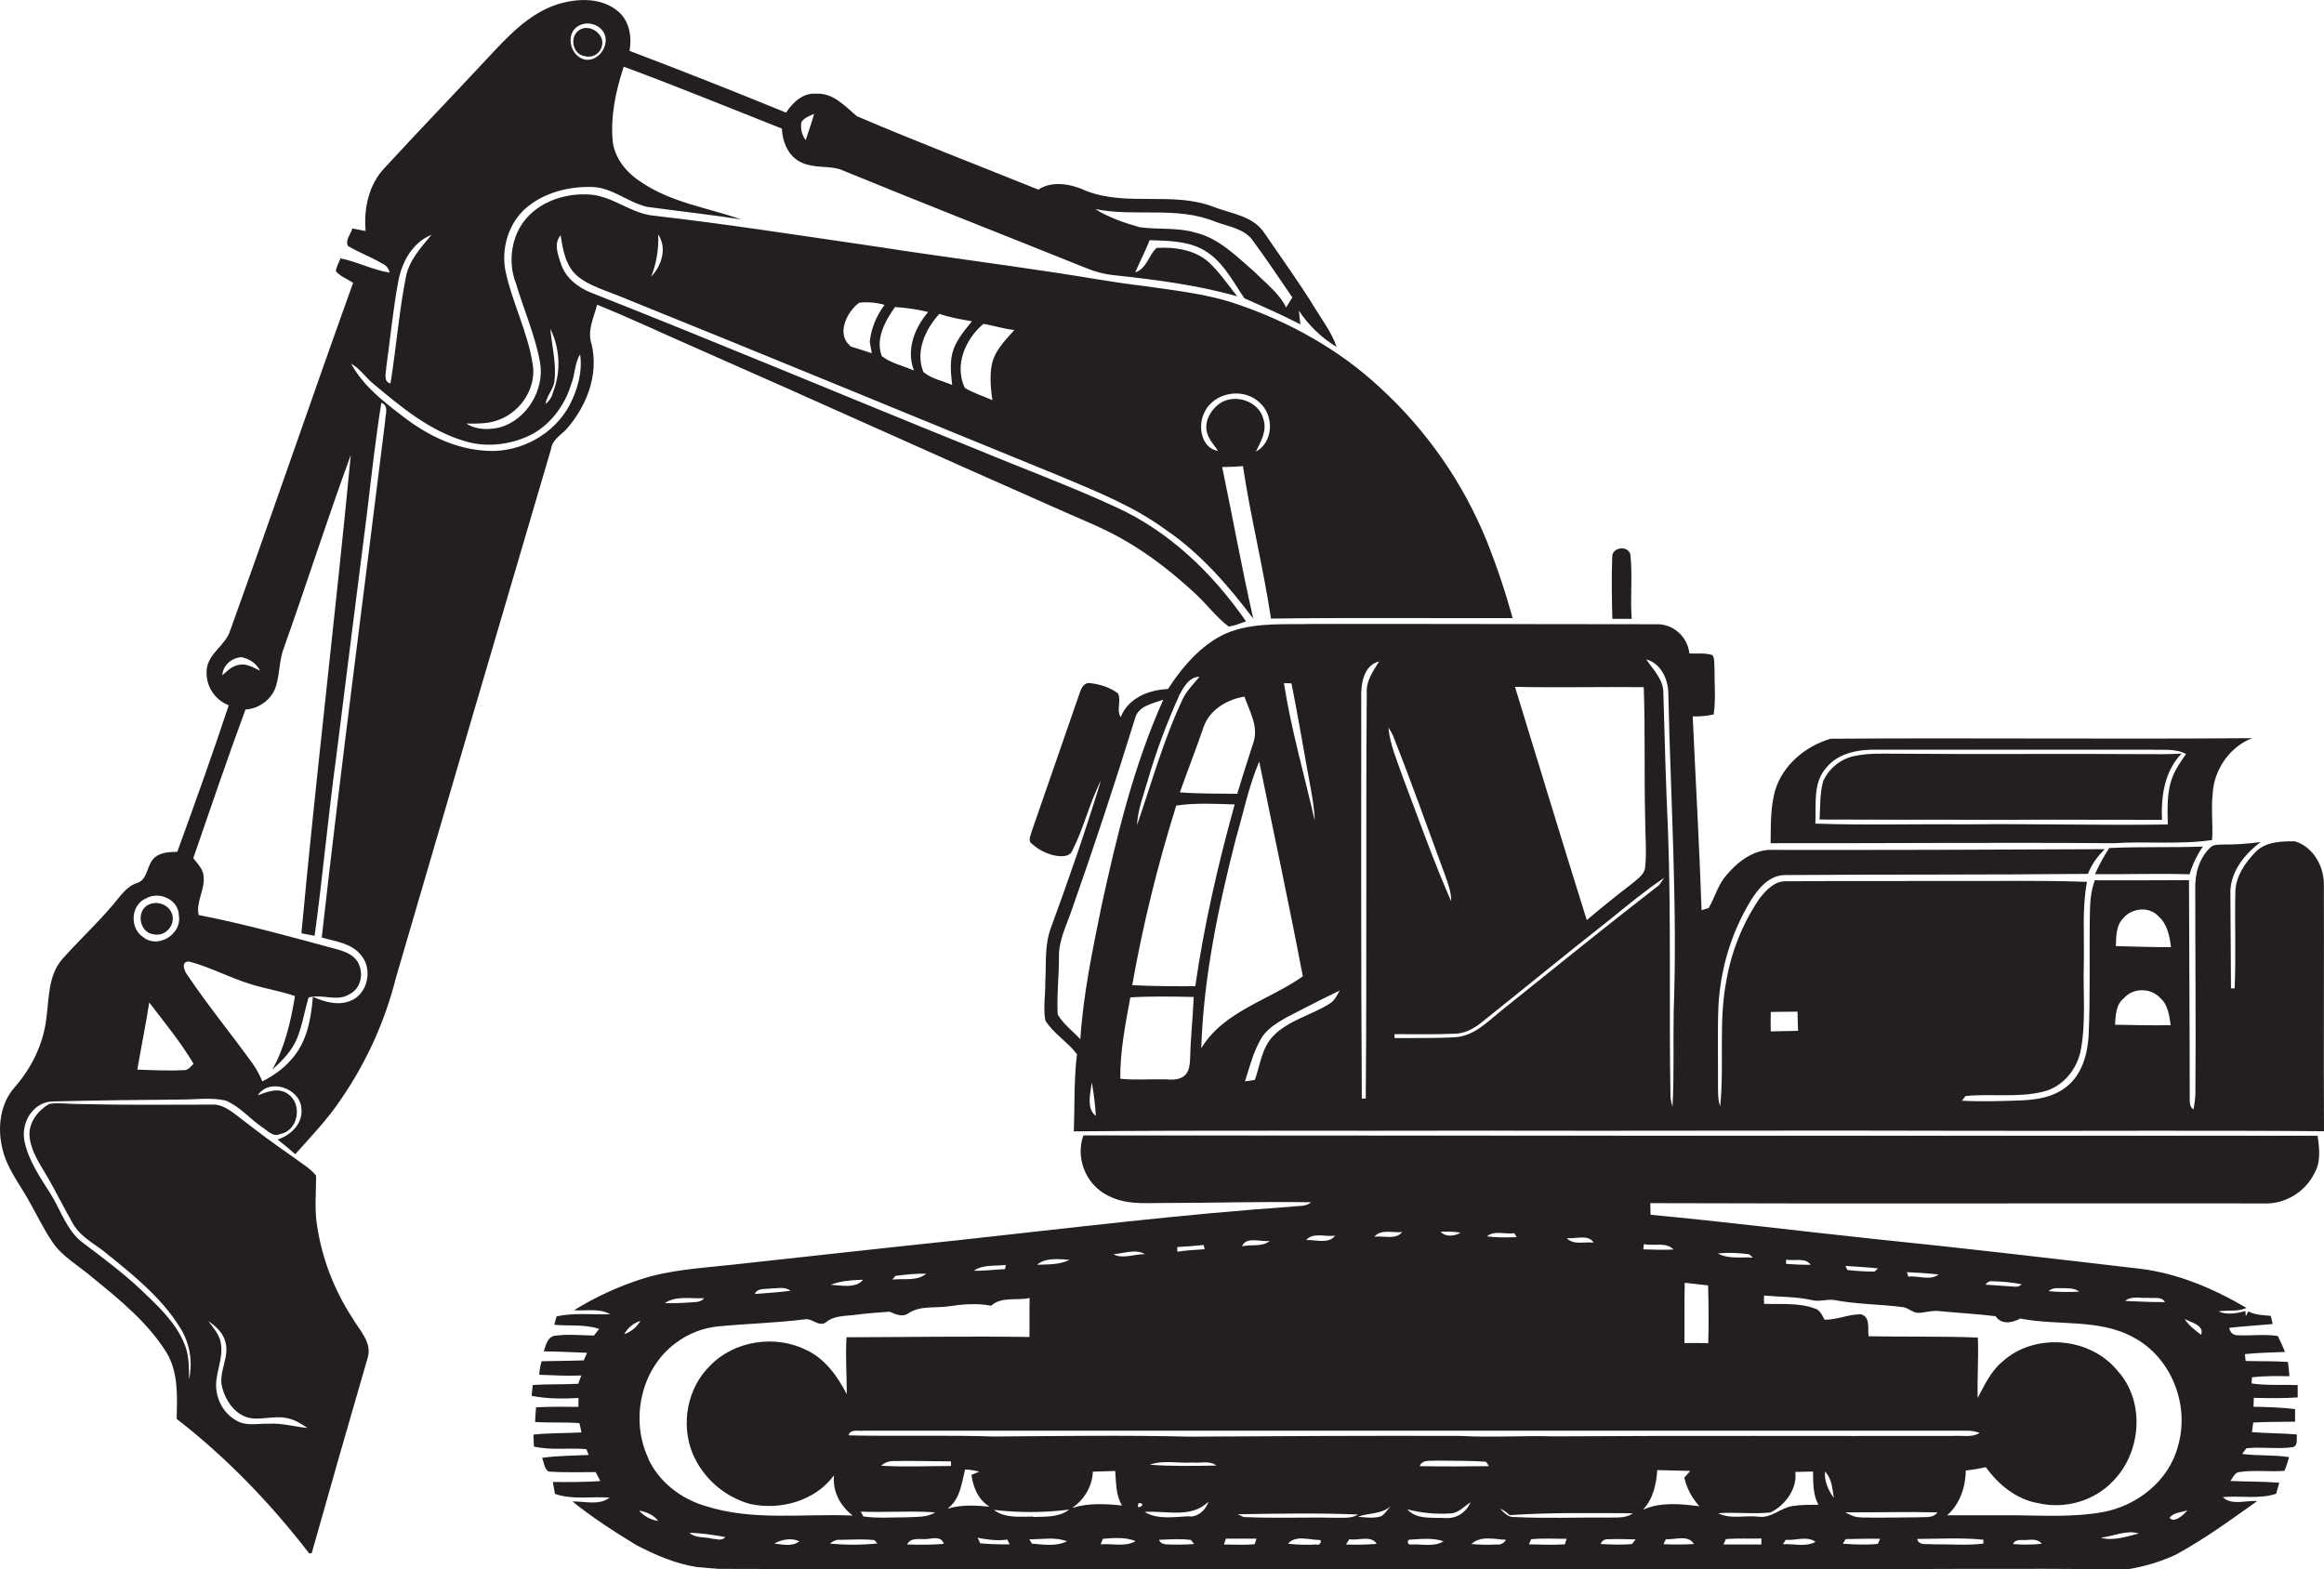 <?xml version="1.0" encoding="utf-8"?>
<!-- Generator: Adobe Illustrator 19.2.0, SVG Export Plug-In . SVG Version: 6.00 Build 0)  -->
<svg version="1.1" id="Layer_1" xmlns="http://www.w3.org/2000/svg" xmlns:xlink="http://www.w3.org/1999/xlink" x="0px" y="0px"
	 viewBox="0 0 1599.2 1080" style="enable-background:new 0 0 1599.2 1080;" xml:space="preserve">
<style type="text/css">
	.st0{fill:#231F20;}
</style>
<title>biseeise_Excavator_flat_black_logo_White_background_4110b6c4-970e-4bf1-9634-209a207d0b76</title>
<path class="st0" d="M1441.6,601.6c21.7,0.2,43.4-0.6,65.1,0.1c2-6.8,5.1-13.3,9.2-19.1c-21.5,0.8-43,0-64.5,1
	C1447.7,589.3,1444.4,595.4,1441.6,601.6z"/>
<path class="st0" d="M1454.7,580.3c22.5-1.5,45.2,1.1,67.5-2.2c0.7-10.6-0.8-21.3,0.4-31.9c0.9-16.6,11.6-32,27-38.2
	c-96.6,0.8-193.3-0.3-289.9,0.4c-17.2,5-33,18.1-38.2,35.6c-3.3,11.8-2.9,24.2-3.1,36.3C1297.3,580.4,1376,579.7,1454.7,580.3z
	 M1257,528c8.7-10.4,23.1-12.4,35.9-12.1h186.5c8.3,0.5,17.2-1.1,24.9,3c-3.4,4.9-6.9,9.7-9.1,15.2c-4.3,10.5-3.7,22.2-3.5,33.3
	c-46.2,0.7-92.5-0.6-138.7-0.1c-34.6-0.3-69.2,0.7-103.8-0.5C1249.8,553.7,1247.3,538.4,1257,528z"/>
<path class="st0" d="M1501.2,518.6c-8,0.5-16,0.5-23.9,0.4c-57.3-0.4-114.6,0.2-171.9-0.3c-9.7,0-19.4-0.5-28.9,1.5
	c-9.8,1.9-18,8.5-22,17.6c-2.3,8.5-1.9,17.4-2.4,26.2c78.5,0.3,157,0,235.6,0.2C1487,548.2,1489.4,530.7,1501.2,518.6z"/>
<path class="st0" d="M402.3,38.6c5,1.5,10.2-1.3,11.7-6.3c0.1-0.4,0.2-0.8,0.3-1.1c1.8-8.2-9.1-15.2-15.9-10.4
	S394.2,37.5,402.3,38.6z"/>
<path class="st0" d="M1122.8,425.8c-1.1-14.7,0.7-29.5-0.9-44.1c-1.5-6.7-12.8-5.2-12.5,1.7c-0.5,14.1-0.3,28.3,0.1,42.5h13.3V425.8
	z"/>
<path class="st0" d="M105.8,643c7.5,1.7,14.4-5.5,12.9-12.8s-10.1-10.6-16.3-7.7C93.3,626.7,95.8,642,105.8,643z"/>
<path class="st0" d="M745.5,781.4c-5.3,14.7,1,31.8,14.2,39.9s26.7,6.6,40.3,6.6c34.1,0,68.2-1.1,102.2-0.5c-3.6,3.2-8.8,2.3-13.2,3
	c-76.1,5.3-151.9,14.6-227.7,22.9c-52.6,5.5-105.1,11.4-157.6,17.1c-21,2.3-42.5,3.4-62.7,10c-16.1,5.2-31.6,12.4-46,21.3
	c8.2,0.6,17.5-1.6,24.9,2.8c-12.3,0.3-24.7-1.2-36.9,1.4l-1.6,5.8c10.2,1,21.2-0.5,30.9,2.9l-3.6,4.5c-8.8-0.1-17.6-1.1-26.4,0.1
	c-5.5,0.4-6.7,6.6-8.1,10.8c9.9,0.1,19.9,0.6,29.8,1l-2.3,5.2c-9.7,0.4-19.3,0.3-29,0.6c-0.9,3-1.5,6.1-1.6,9.3
	c9.6,0.4,19.3,0.9,28.9,0.5l-2.1,5.7c-10.4,0.6-20.9,0.1-31.3,0.9c-0.3,2.5-0.6,5-0.8,7.4c10.6,2.1,21.5,2.1,32.3,1.5
	c0,1.5-0.1,4.6-0.1,6.1c-9.7-0.1-19.5-0.2-29.1,0.3c-0.3,3.3-0.6,6.7-0.7,10.1c10.2,0.7,20.4,0,30.5,0.8c0.5,2.1,1,4.2,1.4,6.4
	c-11,0.6-22,0.3-33,1.5c0.1,2.7,0.2,5.4,0.3,8.2c11.8,2.8,24.1,0.7,36.1,1.8l1.6,4c-10.7,0.5-21.5,0.5-32.1,2
	c1.4,3.1,1.4,7.3,4.4,9.4c10.8,0.8,21.7,0.4,32.5,0.4l3.2,6.2c-10.9,0.7-21.8,0.7-32.7,0.6c0.5,2.7,1,5.4,1.5,8.2
	c12.1,4.2,25.1,1.7,37.6,2.5c-7.1,5.7-17.3,2.5-25.6,2.7c13.8,11.1,28.8,20.8,43.9,30c13.1,6.8,26.8,12.8,41.5,15.1
	c5.1,0.4,10.2,1,15.4,1.3c162.5,0.6,325.1,0.1,487.6,0.5c85.6-0.7,171.2,0.2,256.9-0.3c74.7,0.2,149.4-0.8,224.1,0.2
	c11.7-1.8,23.1-5.2,33.8-10.1c19.7-10.7,37.9-24,56.2-37c-7.7-0.6-17.7,3.3-23.7-2.7c12.2-1.1,24.9,1.6,36.7-2.3
	c0.7-2.6,1.4-5.1,2.1-7.6c-11.2-0.9-22.4-0.7-33.6-1.2c1.8-2.4,3.1-6.2,6.7-6.2c10-1.5,20.3,0.1,30.4-0.8c1.6-2.9,2.2-6.3,3.3-9.4
	c-10.7-1.7-21.6-0.8-32.3-2.2l2.9-3.9c10.7-1.2,21.5,0.8,32.1-0.8c3.7-1.3,2.2-5.8,2.7-8.7c-10.3-0.9-20.7-0.8-31-1.6l0.9-6.6
	c9.6-0.6,19.2-0.4,28.8-0.6v-8.7c-9.5-1.1-19.1-1.4-28.6-1.6l0.2-6.1c10.1,0.2,20.2,0.4,30.2-0.3c0-2.8,0-5.7,0-8.5
	c-10.5-0.4-21.2,0.4-31.7-1.1c0-1.1,0.1-3.2,0.2-4.2c8.5-1.1,17.2-0.9,25.8-0.8c-0.2-3.3-0.6-6.6-1-9.8c-9.7-0.7-19.4-0.4-29.1-0.7
	c-0.2-1.6-0.4-3.1-0.5-4.7c9.2-1,18.4-1.1,27.6-1.5c-1.6-3.7-3.2-7.5-5-11c-9.2-1.4-18.6,0-27.8-0.5c-3.1-0.1-5-1.8-5.6-5.1
	c9.9-1.1,19.9-1.7,29.9-2.6l-1.3-5.6c-5.2-0.6-10.7-0.5-15.4-3.1c-0.7,1.1-1.3,2.2-1.8,3.3l-0.3-3.6c-6,1.7-12.6,2.9-18.5,0.3
	c6.4-1.1,13.2,0.4,19.3-2.4c-22.7-13.3-47.4-23.9-73.7-27c-60.9-7.1-121.9-14.3-183-20.5c-51.1-5.4-102.2-11.8-153.4-16.6
	c-0.1-2.7-0.1-5.3-0.2-8c140.8,0.5,281.6,0,422.4,0.2c14.4,0.6,28.3-7.9,34.6-20.8c4.6-7.8,3.4-17.3,2.2-25.8
	C1311.7,781.7,1028.6,781.6,745.5,781.4z M1096.6,855.2c-6-0.9-14,2-18.5-3.2C1083.9,852.9,1093.1,849.1,1096.6,855.2z M1042,848.7
	l1.7,2.7c-6.9,0.2-13.8,0.4-20.5-0.6C1028.4,846.6,1035.8,849.6,1042,848.7L1042,848.7z M1005.1,848.3c-4.1,2.5-10.3,3.2-13.8-0.6
	C995.9,847.4,1000.5,847.6,1005.1,848.3L1005.1,848.3z M964.8,847.9c-4.3,5.7-13,2.2-19.1,3.3C950.1,845.6,958.6,848.6,964.8,847.9
	L964.8,847.9z M918.7,850.4c-4.5,6-13.5,2.6-19.9,3c4.6-5.5,13.4-2.1,19.8-3L918.7,850.4z M873.7,854c-5.2,4.4-12.8,2.2-19,3.7
	C857.5,850.6,867.7,854.9,873.7,854L873.7,854z M810.2,858.2c6.1-0.3,12.1-0.8,18.1-1.4l0.6,2.9c-6.3,0.4-12.5,0.8-18.7,1.7
	c-0.1-0.8-0.1-2.4-0.1-3.2L810.2,858.2z M787.9,863.1c-7-0.2-15.2,3.6-21.7,0.1C773.2,862.6,781.4,859.3,787.9,863.1z M736,867
	c-6.8,3.5-14.9,3.1-22.4,3.4C719.6,865.3,728.7,866.5,736,867z M692.1,870.6l-0.5,2.8c-7.1,0.3-14.3,1.3-21.4,1.1
	c6.4-4.5,14.7-3,22-4L692.1,870.6z M616.3,878c7-0.8,14-1.7,21-1.4c-6.3,5.3-15.6,3.1-23.3,4L616.3,878z M593.9,880.7
	c-5,6.3-15.2,3.8-22.3,3.5C578.5,881.4,586.3,881,593.9,880.7L593.9,880.7z M530.8,886.7c4.4,0,9.4-1.4,13.2,1.6
	c-8.2,1.1-16.4,1.6-24.6,2.2C521.3,886.1,526.8,887.4,530.8,886.7L530.8,886.7z M484.7,893.3c-1.4,1.6-3.4,2.6-5.6,2.7
	c-7.2,0.6-14.4,1-21.6,0.8c7.6-5.3,18.2-2.9,27.2-3.4L484.7,893.3z M429.6,918.1c2.4-4.4,6.4-7.6,11.1-9.1
	c-2.5,4.3-6.5,7.6-11.2,9.2L429.6,918.1z M440,1039.6c4.9,0.9,9.8,3,12.9,7.1c-5-0.7-9.6-3.2-13-6.9L440,1039.6z M446.4,1004.2
	c-12.9-26.6-5.7-61.9,18.4-79.8c8.8-6.7,19.4-10.8,30.5-11.7c19.4-1.8,38.9-2.3,58.3-4.7c5.1-1.2,9.5,5.3,14.5,2.2
	c5.9-5.1,13.8-4.4,21-5.4s15.4-1.5,23.1-2.1c4,1.8,8.8,4,12.9,1.1c8.2-5.5,18.5-3.4,27.7-4.8s19.5-2.3,29.2-0.4
	c7.1-6.5,17.8-3.4,26.5-5.3c-0.2,8.9,0,17.8-0.1,26.8c-42-0.6-84,0.1-125.9,0.2c-0.8,13.1,0.2,26.1,0.2,39.2
	c-6.4-12.4-15-24.5-28-30.5c-21.3-10.6-49.4-6.4-66,10.8c-15.8,15.3-20.4,40.3-12.1,60.5c7.2,16.9,21.7,29.7,39.4,34.7
	c20.9,4.6,44.9-2,57.9-19.7c-1.2,10.9,4.3,21.2,12.9,27.7c-33.9-1.5-68.9,4-101.8-6.7c-16.5-4.9-31.2-16.3-38.7-31.9L446.4,1004.2z
	 M489.4,1058.7c-5-1-10.9-0.2-15-3.8c8.3,0.1,16.6,1.4,24.7,2.9c-2.6,3.1-6.5,1.1-9.7,1.1L489.4,1058.7z M533,1062.1
	c5.2-2.6,11.5-4,17-1.4c-4.9,4-11.4,2.1-17,1.6L533,1062.1z M571.3,1062.1c2-1.5,4.2-2.7,6.8-2.4c7.8-0.1,15.8-0.7,23.6,0.2l2.1,2.3
	c-10.8,1.1-21.7,1.1-32.5,0.1L571.3,1062.1z M594,1043.4l-1.7-3.1c17.1,0.7,34.2-0.7,51.2,0.5c-5.8,3.8-13.1,2.9-19.7,3.4
	c-9.9,0-19.9,0.8-29.8-0.6L594,1043.4z M606.5,1008.5c2.5-2.1,5.7-3.2,9-3c12.9-0.3,25.9,0.2,38.9,0.2v3.2
	c-15.9,0-31.9,0.8-47.9-0.2L606.5,1008.5z M624.3,1062.6c2.8-5,9.3-2.9,14-3.5s9.7-1.7,11.1,3.4c-8.3,0.7-16.7,0.6-25.1,0.4
	L624.3,1062.6z M652.4,1037.9c8.4-6.4,9.3-17.2,11.7-26.6c3.3,0.1,6.5,0.6,9.7,1.5l-5.3,2.2c1.1,8.5,4.8,17.4,12.5,21.9
	c-9.5-0.9-19.4-1.5-28.6,1.3L652.4,1037.9z M674.4,1061.8l-1.7-3.5c6.8,1.2,13.5,2.3,20.4,1.2l1.7,3.3c-6.8,0.1-13.6-0.1-20.4-0.7
	L674.4,1061.8z M709.9,1062l-1.6-2.7c8.6,0.2,17.6-1.8,25.9,1.4c-7.5,3.8-16.3,2.2-24.3,1.6L709.9,1062z M710.9,1043.7
	c-9.1,0-19.2,1.3-27-4.6c17.2,2,34.6,2,51.8-0.2c-7.2,5.6-16.4,4.7-24.8,5.1L710.9,1043.7z M738.3,1037.3c8-5.4,13.4-14.9,13.7-24.5
	l15.4-0.5c0.7,8,0.3,16.7,4.7,23.8c-11.3-1.2-22.9-1.8-33.8,1.5L738.3,1037.3z M757.5,1062.5l1.4-3.5c7.5-0.6,15.5-1.3,22.6,1.6
	c-7.4,4.2-16.1,1.5-24.1,2.2L757.5,1062.5z M783.6,1034.4C790.5,1034.6,780.5,1040.6,783.6,1034.4L783.6,1034.4z M801.8,1062.6
	c-1.9,0-3.6-1.1-4.2-2.9c7.3-0.3,14.6-0.9,21.9,0.1l2.2,2.8c-6.7,0.5-13.3,0.5-20,0.2L801.8,1062.6z M819,1043.5
	c-10.4,0.2-22,2.7-31.4-3c14.9-1.1,32.2,4.8,44.1-7.2c-2,5.7-6.7,10.3-12.8,10.4L819,1043.5z M791.2,1008c9.4-3.4,19.7-0.8,29.5-1.5
	c5.4,0.6,11.7-1.6,16.3,2.1C821.7,1008.8,806.4,1009.2,791.2,1008z M863.4,1062.7c-7,0.7-14.1,0.2-21.2,0.2l1.4-4h21L863.4,1062.7z
	 M906.1,1062.9c-6.6,0.4-13.2,0.2-19.8-0.5c5-6.1,14.5-2.7,21.4-2.6C910.4,1059.6,908.1,1064.2,906.1,1062.9L906.1,1062.9z
	 M917.9,1044.5c-20.7-0.4-41.5,0.5-62.1-0.5l-4.1-1.9c27.6-0.4,55.2-1,82.8,0.2C929.5,1045.4,923.5,1044.3,917.9,1044.5
	L917.9,1044.5z M926.2,1062.9l2.3-3.6c5.9,1.1,15.3-3,18.8,3.2C940.3,1063,933.3,1063.2,926.2,1062.9L926.2,1062.9z M950.4,1043.5
	c-5.2,1.6-10.7,0.8-16,0.3c7.5-2.8,16.2-1.5,22.6-7.3C954.8,1038.8,953.2,1041.8,950.4,1043.5L950.4,1043.5z M971.2,1062.9
	c-2.2,0.7-3.6-2.4-1.4-3.3c7.8-0.4,15.9-1.5,23.5,1.1C986.7,1064.8,978.5,1062.5,971.2,1062.9L971.2,1062.9z M994.6,1044.7
	c-8.8-0.5-19.8,1.3-26.2-6c9.8,2.6,20,3.5,30.1,2.8c5.4-0.4,9.1-4.9,13.4-7.6C1009,1040.7,1002.3,1045.3,994.6,1044.7L994.6,1044.7z
	 M976.9,1009c1.8-4.8,7.5-3.4,11.5-3.8c11.4,0.2,22.8-0.1,34.2,0.8l2,3C1008.7,1009.2,992.8,1009.3,976.9,1009z M1030.1,1062.9
	c-5.9,0.3-11.7,0.2-17.6-0.3c6.3-6,16.1-3.3,23.8-2.9C1034.9,1061.9,1032.8,1063.3,1030.1,1062.9z M1076.8,1062.8
	c-8.2,0.5-16.5,0.2-24.7,0l1.5-3.5c8.1-0.8,16.2-0.3,24.4-0.3L1076.8,1062.8z M1042.3,1044c-4.4,0.4-7.4-2.9-10.1-5.8
	c2.5,1.1,4.7,2.6,6.6,4.5c28.2-1.9,56.4-1.4,84.7-1.3c-4.8,3.8-11.3,2.7-17,3C1085.1,1044.2,1063.7,1045.1,1042.3,1044L1042.3,1044z
	 M1123,1062.6c-7.2,0.7-14.4,0.3-21.5,0c0.6-2.1,2.6-3.4,4.7-3.3c6.4-0.2,12.9-0.1,19.3,0.1L1123,1062.6z M1144.7,1062.7l1.6-3.4
	c6.1,0.4,15.7-3.3,19.3,3.3c-6.9,0.4-13.9,0.4-20.8,0.1H1144.7z M1130.6,1038.9c6.9-7.2,9.2-17.5,9.8-27.2l22.7,0.6l-4.1,4.6
	c1.7,7.3,5.3,14.1,10.4,19.7c-12.7-1.6-26.8-3.1-38.8,2.4L1130.6,1038.9z M1212,1062.9h-26l1.6-3.7c8.1-0.7,16.3-0.2,24.5-0.4
	c-0.1,1.1-0.1,3.2-0.1,4.2L1212,1062.9z M1226.9,1062.7l1.9-3c6.7,0.6,14.8-2.9,20.5,1.4C1242.6,1064.8,1234.3,1062.3,1226.9,1062.7
	L1226.9,1062.7z M1233.2,1036.5c-8.1,1.3-14.4,8.5-23,7.3s-19.4,2-27.9-2.4c12-0.9,24,0.7,35.9-0.5c10.1-4.7,18.7-16.4,17.2-27.9
	l12.2-0.3c0.1,7.7-0.1,15.9,3.7,22.9C1245.3,1035.6,1239.2,1035.5,1233.2,1036.5z M1255.8,1012.7c4.8,4.8,5.1,11.9,6.1,18.2
	C1258.1,1025.6,1255.3,1019.4,1255.8,1012.7L1255.8,1012.7z M1069.2,988.5c-21.4-0.6-42.8,0.9-64.1-0.3
	c-62.1-0.2-124.3,0.1-186.4,0.5c-44.9-1.1-89.9-0.4-134.9-0.1c-33.3-1.1-66.6,0-99.9-0.8c1.4-4.8,7.1-2.6,10.8-3.2h758.2
	c3.2-0.1,6.3,0.4,9.3,1.5c-5.2,3.4-11.7,1.7-17.5,2.1C1252.9,988.4,1161,987.9,1069.2,988.5L1069.2,988.5z M1292.2,1062.5
	c-8,0.8-16.1,0.4-24.1-0.1l1.9-3.2c7.9-0.1,15.8-0.4,23.7-0.2L1292.2,1062.5z M1280.2,1044.2c-3.8,0.1-7.2-1.7-10.4-3.4
	c21.1,0.1,42.3-0.5,63.4,0c-3,4.3-8.6,3-13.1,3.4c-13.3,0.1-26.6,0.4-39.9,0.1V1044.2z M1364.8,1062.3c-11.5,1.4-23.1,0.3-34.6,0.5
	c-3.9-0.6-9.6,1.3-11-3.7c15.2-0.1,30.5-1,45.6,0.5c0,0.7,0,2.1,0,2.8L1364.8,1062.3z M1385.2,1062.6c1.7-3.8,6.1-2.5,9.4-2.8
	s7.9-0.7,10.4,2.6C1398.4,1063.1,1391.7,1063.2,1385.2,1062.6L1385.2,1062.6z M1445.7,1058.2c8.6-0.9,17.6-5.5,26.1-2.9
	c-8.4,2.2-17.5,5.3-26.1,3V1058.2z M1492.9,1044.5c2.8-3.6,8.2-3.7,12.3-5.1C1502.6,1042.5,1496.1,1048.6,1492.9,1044.5
	L1492.9,1044.5z M1514.6,918.6c-4.1-3.2-8.5-6.4-11.3-10.9c4.3,2.4,13.8,4.3,11.3,11L1514.6,918.6z M1477.4,893.1
	c4.1,0.7,9.9-1.3,12.4,3c-9.1,0-18.3-0.3-27.4-0.8c4.1-3.6,10-1.8,15-2.1L1477.4,893.1z M1419.5,886.5c3.8,0.2,8-0.2,11.2,2.4
	c-7,0.4-14,0.3-21-0.3C1412.2,885.9,1416.1,886.6,1419.5,886.5L1419.5,886.5z M1371.8,881.8c6.5,0.1,12.9,0.8,19.3,2
	c-1.1,1.3-2.7,1.9-4.4,1.7l-20.4-1.4C1367.4,882.2,1369.6,881.3,1371.8,881.8L1371.8,881.8z M1334,877.1c-5.9,4.5-14,0.6-20.8,1.5
	l-1-3.1C1319.5,875.9,1326.7,876.2,1334,877.1L1334,877.1z M1292.3,872.9l-2.4,2.2c-6.2,0-12.5-0.4-18.7-1.1l-1.3-2.8
	C1277.3,871.7,1284.8,872.1,1292.3,872.9L1292.3,872.9z M1229.1,866.9c5.5,1.1,13.1-1.7,16.9,3.5c-5.7,0.1-11.4-0.2-17-0.6
	C1229,869,1229.1,867.6,1229.1,866.9L1229.1,866.9z M1213.9,891.6c11.1,1,22.4,0.7,33.3,3.2c4.8,1.1,9.7-0.7,14.6-0.2
	c15.8,3.1,32,2.9,47.9,5c3.6,0.6,6.4,3.8,10.2,3.9s9.7-1.9,14.7-1.2c12.8,1.3,25.7,1.9,38.6,3.5c4,6,11.4,4.7,17,1.6
	c25.9,5.2,54.4-0.2,78.3,13.2c25.8,13.9,38.5,46.6,30.2,74.6c-6.1,23.9-28.3,41.3-52.1,45.5c-19.9,3.5-40.2,2.3-60.3,2.1
	c-15.5-0.1-30.9,0.1-46.4,0c8.7-7.6,12.7-19.6,12.8-30.8c4.6-0.5,9.3-1.3,13.8-2.3c8.7,12.1,21.2,22.3,36.2,24.8
	c18.3,4.2,38.5-1.5,51.4-15.3c19.6-20,22.2-55.1,2.8-76.1c-18.9-23-56.9-26.1-78.9-6.1c-8,6.6-12.4,16.1-17.1,25.1
	c-0.4-13.9,0.7-27.7,0.1-41.6c-25-1-50.1-0.4-75.2-0.9c-0.7-5.1,1.4-13.2-5.1-15.1c-8.6-0.2-16.6,3.9-25.2,3.7c-1.7-3-3-6.7-6.7-7.7
	c-11.1-4.1-23.2-2.8-34.9-3.2C1213.8,895.1,1213.8,893.3,1213.9,891.6z M1203.7,863.2l2.5,2.3c-7.9-0.6-16.9,1.2-24.1-2.9
	C1189.3,861.9,1196.5,862.2,1203.7,863.2L1203.7,863.2z M1159.3,882.8l16.1,1.8c0.3,13.2,0.5,26.5,0.1,39.8
	c-5.5-0.2-10.9-0.2-16.4-0.1C1159.1,910.4,1159,896.6,1159.3,882.8L1159.3,882.8z M1151.6,859.9c-6.9,0.4-13.9,0.1-20.8-0.1
	c0.1-0.9,0.3-2.7,0.4-3.6C1137.9,857.7,1146.5,854.5,1151.6,859.9L1151.6,859.9z"/>
<path class="st0" d="M191,784.2c3.6,2.9,7.2,5.7,10.6,8.8l1.6,1.3c10.9-12.3,22.4-24.1,31.5-37.9c17.5-25.4,30.3-53.8,37.8-83.7
	c35.4-121.3,71-242.6,106.7-363.7c0.8-6,6-9.1,9.9-12.9c14.3-15.8,23.1-37.8,18-59.2c-3.2-9.4,1.5-18.2,3.8-27.2
	c23.7,9.6,46.7,20.5,70.1,30.7c83.9,36.9,167.2,74.8,251.1,111.7c13.2,5.9,26.7,11.2,39.4,18.4c18.6,10.3,35.4,23.6,51,38
	c7.9,7.3,14.4,16.2,23,22.7c4.1-0.6,8-2.2,11.9-3.6c-22.8-32.9-52.7-61.9-89.5-78.6c-31.6-14.6-64.3-26.6-96.4-40
	C583,273.3,495,236.2,406.2,201.2c-8.7-3.6-16.8-9.9-20-19.1c-2.2-6.3-5.4-14.6-0.4-20.2c1.5,9.9,3.3,20.7,11.1,27.7
	s21.4,10.8,32.3,15.4c100.2,40.4,200,81.8,300.1,122.6c25.1,10.6,50.8,20.7,72.9,37c23.9,16.2,42.9,38.3,60.2,61.1
	c-7.9-34.6-14.1-69.5-21.4-104.3c4.8,0,9.5-0.2,14.3-0.6c5.3,35.2,14,69.7,19.3,104.9c55.4-0.7,110.8-0.2,166.3-0.3
	c-5-18.1-11-36-18-53.5c-16.3-40-41.3-75.8-73.1-105c-28-26.1-62.1-45.2-98.3-57.5c-21.1-7.3-43.4-9.5-65.3-12.7
	c-20.4-2.4-40.6-6.2-60.8-9.2c-42.8-6.5-85.7-12-128.5-18.7c-49.1-7.1-98-14.8-147.3-20.4c-15.6-1.6-27.9-13.4-43.6-14.5
	s-32.5,3.9-43.3,15.8s-13.5,30.3-7.7,45.2c5.4,18.2,13.2,35.7,16.6,54.4s-9,39.5-27.5,44.8c-7.6,1.8-16.3,1.9-23.1-2.6
	c7.8,0.1,15.8,0.2,23.1-2.9c14.6-5.8,25.1-21.9,22.5-37.7c-3.3-22.1-14-42.3-18.7-64.1c-3.2-15.7,2-33.4,14.4-43.9
	s29.6-14.8,45.8-14.2c13.7,0.7,24.3,10.8,37.4,13.7c21.5,2.9,43.1,5.3,64.6,8.6c-22.8-7.9-47.5-11.5-67.9-25
	c-10.1-6.2-18.7-16-20.5-28c-1.8-17.7,2-35.3,7.5-52.1c36.7,13.6,72.7,28.3,108.8,42.6c0.5,9.4,4.6,19.5,13.8,23.5
	s17.7,1.9,26.2,4.5c56,23,112.5,45.1,168.7,67.7c6.4,2.7,13.1,4.5,20,5.2c28.5,3.1,57,6.7,84.6,14.5c-6.1-7.8-11.8-16-18.9-22.9
	c-9.7-9.1-23.8-11.1-36.5-10.4c-5.5,5-6.9,14.5-14.7,16.8c3.2-7.5,7-14.6,9.9-22.1c11.8,0.4,24.2,0.4,35,5.6
	c14.3,6.9,21.7,21.8,30.2,34.4c12.9,5.7,25.9,11.4,38.5,17.9c-0.3-2.3-0.8-7-1-9.4c6.7,10.1,15.6,18.7,26,25
	c-3.3-9.7-9.5-17.9-14.8-26.5c-10.9-17.8-23.2-34.7-35-52c-7.6-11.6-22.4-13.2-34.3-17.7c-28.2-11.2-59.8-0.2-88.2-11.2
	c-10.1-4.7-23.1-7.4-33-0.9c-41.6-16.8-83.6-32.9-124.8-50.5c-8.2-6.8-16.2-16.2-28-15.5c-9.2-0.8-16.1,6-20.8,13
	C505.2,62.9,469.3,48.7,433.2,35c1.7-9.5,0-20.5-7.7-27c-11.4-9.9-28-9.3-41.7-5.1c-20.3,6.5-34.9,22.8-49,37.9
	c-23.3,25-47,49.6-70.1,74.7c-11,11.5-14.5,28.1-13.1,43.5l-9.1-1.8c-1.1,3.7-5.2,8.4-3,12.1c7.5,4.5,15.8,7.5,23.4,12
	c2.7,1.1,4.7,3.5,5.2,6.3c-11.6-1.8-22.2-7.5-33.8-9.8c-1.1,2.9-2.8,5.7-3.2,8.8c3.1,3.7,7.9,5.4,11.9,8
	c-28.6,79.6-55.9,159.7-84.6,239.3c-3.1,10.2-14.8,15.4-16.1,26.5s5.3,21.1,15.1,25c-11.2,33.8-23.2,67.3-35.4,100.8
	c-6,0.1-13.1,0.4-17.1,5.6s-3.6,13.8-10.8,16s-11.5,9.3-16.3,14.8c-11,13-23.5,24.6-34.8,37.3c-9.9,11.2-9.2,27-11.1,40.9
	c-2,17.5-10,33.9-21.6,47.2C-0.2,759.7-2,776.8,1.9,791.5c3,12.3,10.9,22.5,17.1,33.3s10.8,20.7,17.3,30.3s18.3,16.3,27.6,24.3
	c18.5,15.1,37.6,30.6,50.5,51.1c8.5,13.8,7.5,30.6,7.2,46c34.3,26.6,64.7,58.2,91.2,92.6l1.7-0.2c12.6-44.7,25.4-89.4,38.4-134.1
	c3.6-10.9-5.9-19.7-10.8-28.4c-12.3-19-20.5-40.4-23.9-62.8c-1.9-11.5-0.6-23.1-0.7-34.6c-4.3-5.3-10.4-8.5-15.7-12.7
	c-12.4-8.5-24.5-17.5-36.4-26.8c-6-4.5-12.2-10-20.2-9.3c-30.3,0.1-60.7,0.3-91-0.4c-6.8,0-13.7-1.1-20.4-0.1
	c-7.5,4.5-14,12.5-13.5,21.7c0.7,11,7.6,20.2,12.9,29.5s11,20.7,16.8,30.9s15.9,14.4,24,21.4c18.2,14.7,36.9,29.8,49.5,49.8
	c7,10.7,9.3,23.7,6.6,36.2c-0.1-8.2,0.1-16.6-3.2-24.3c-6-15-18.3-26.2-29.7-37.1s-26.3-22.1-40-32.4C45.9,847.1,42,833,34.8,821.6
	s-15.1-22.7-17.9-36S23,758.3,36.3,758c29.4-0.7,58.9-1.1,88.3-1.3c10.2,0,20.7-1.6,30.7,0.7c9.6,4,16.4,12.3,24.9,18.2
	c3.8,2.3,7.7,7.3,12.6,4.8c12.4-2.1,15.6-20.5,5.5-27.4c-6.3-4.9-14.4-1.7-20.9,0.8c7.8-12.2,29.2-4.9,30,9
	C208.6,773.1,200.2,781.3,191,784.2z M828.7,284c6.4-14.2,27.2-17.7,38.2-6.8c9.9,8.7,9.5,27.1-2.7,33.6c3.4-6.9,7.8-14.4,5.2-22.3
	c-3-12.6-20-18-30.3-10.7c-5.2,3.9-9.4,10.1-9,16.9s4.9,10.6,8,15.6C826.5,308.4,824.1,293,828.7,284z M676.7,222.9
	c7.1,1.1,14,3.5,21.3,4.2c-5.4,6.2-11.5,12.1-14.4,19.9s-2.1,19-0.7,28.4c-6.3-2.9-13.1-4.8-19-8.5
	C656.5,251.4,664.3,233.3,676.7,222.9z M668.8,221.1c-4.9,6.1-10.2,12.2-12.8,19.7s-1.7,16.1-0.8,24.1c-6.6-2.8-14.2-4.2-19.8-8.9
	c-5.7-14.2,1.3-29.4,11-40C653.7,218.5,661.2,219.8,668.8,221.1L668.8,221.1z M638.7,214.7c-9.4,11-15.3,26.1-9.8,40.3
	c-7.4-3.3-15.6-4.9-22.1-9.9c-4.6-11.8,2.3-24.3,9.1-33.8C623.6,211.8,631.2,212.9,638.7,214.7z M591.4,208.3
	c5.8-0.6,11.7-0.1,17.3,1.5c-5.6,7.4-9.2,16.2-10.2,25.4c0.4,2.6,0.9,5.2,1.4,7.9c-4.9-1.7-9.8-3.2-14.8-4.7V238
	c-9.9-8-2.3-23.7,6.3-29.8V208.3z M452.9,161.4c6.3,9.3,2.4,21.4-4.8,29C451.7,181.2,453.4,171.3,452.9,161.4z M836.3,152.6
	c9.1,3.4,20.3,4.7,26.1,13.4c9.3,12.6,18,25.7,26.9,38.7l-4.3,6.9c-4.8-9.9-13.9-16.5-21.4-24.2c-12.4-10.6-24.4-23.3-40.9-27.3
	c-12.4-3.7-25.6-2-38.3-3.7c-10.6-3-21.3-6.6-30.7-12.5C781,149.4,810,141.7,836.3,152.6L836.3,152.6z M551.5,83.9
	c2.1-2.9,5.5-4.2,8.7-5.5c-1.7,6.1-3.8,12-5.8,18C551.7,92.8,550.7,88.3,551.5,83.9z M398.7,17.5c7.4-3.9,17.9,1.1,18.1,9.8
	s-8.8,17-17.1,12.7S389.6,21.8,398.7,17.5z M154.9,922.9c3.6,10.9-5.1,21.5-1.9,32.4c2.3,8.3,7.6,16.4,15.9,19.7s18.9-1.1,28.3,0.9
	c5.3,0.9,9.9,3.9,14.4,6.8c-9-0.8-17.8-3.5-27-2.9c-7.3-0.2-15.5,1.9-22.1-2.3c-8.6-4.7-13.8-14.5-13.8-24.2s5.2-19.3,3.2-29.2
	c-1-5.9-5.2-10.3-8.5-14.9C148.3,912.6,153.2,916.8,154.9,922.9z M378.7,226.3c6.7,13.6,7.4,29.4,1.9,43.5c-0.7,3.3-2.6,6.2-5.2,8.2
	c0.8-6,5.9-10.4,6.2-16.5C382.9,249.7,379.7,238,378.7,226.3z M265.8,252.8c2.8-19.8,4.6-39.7,8.3-59.3c2.4-13.2,9.8-26.7,22.8-31.9
	c-7.3,8.9-15.7,17.8-17.7,29.6c-4.7,24-6.6,48.6-10.5,72.7C263.5,262.7,265.7,256.5,265.8,252.8z M255.6,263
	c19.5,16.4,39.7,33.5,64.6,40.7c14.4,4.3,30.2,2.5,43.8-3.8s24.6-20.3,29-35.4c2.8-6.6,2.3-14.4,6.2-20.6c1.7,12-1.7,24-7.1,34.6
	c-10.6,20.2-33.4,32.8-56.1,31.8s-41.7-10.7-58.6-23.6c-13.5-10.3-27.5-21.2-35.8-36.4C247.2,253.3,250.9,258.8,255.6,263z
	 M153,464.7c0.3-6.8,6.5-12.1,13.1-12.4c5.5,0.9,10.3,4.3,12.9,9.3c-4.7-2.2-9.5-5.3-15-4S156.4,462,153,464.7z M100.4,618.3
	c9.2-5.3,22.6,0.8,22.7,11.9c2.1,12.5-14,22.8-24.2,15C89.1,639.2,89.7,622.9,100.4,618.3z M126.5,736.5c-10.7,0.5-21.4,0-32-0.4
	c2.6-15.4,5.8-30.7,8.2-46.2c10.5,13.8,21.6,27.2,30.5,42.2C131.3,733.9,129.6,736.6,126.5,736.5L126.5,736.5z M200.6,729
	c-5.5,6.5-12.6,11.4-20.1,15.2c-1.8-4.3-4-8.5-6.7-12.3c-14.7-20.4-30.7-39.8-44.7-60.7c-2.4-2.8-5-10,1.3-9.4
	c14.5,3.8,27.8,11.2,42.2,15.5c10,3.2,20.4,4.7,30.4,8.2c-2.9,17.4-6.9,35-15.6,50.6c6.9-6.2,13.6-13,17.1-21.7s5.1-18.7,7.8-27.9
	c9.2-2.8,19.6,3.2,28.2-2.3c7.5-3.6,9.8-13.5,6.4-20.7c-2.3-5.5-8.2-8.2-13.6-9.8c-32-8.7-64-17.6-96.6-24c-2-9.1,4.4-17.3,3.4-26.4
	c-0.2-5.2-4.2-8.9-7.1-12.7c11.8-34.2,23.4-68.4,35.9-102.3c9.5-0.6,18.4-7.1,21.1-16.4s2.1-17.8,5.4-26.2
	c15.7-44.1,29.9-88.7,46-132.6c-10.5,109.8-23.8,219.4-34,329.2l9.1,1.7c5.6-41,9.3-82.3,14.9-123.4c7.1-56,14-111.9,21.2-167.9
	c3-25.2,5.8-50.4,9.8-75.5c5.7,1.9,2.5,8.7,2.6,12.9c-14.6,118.3-30.3,236.6-43.6,355.1c9.5,2.7,20.6,3.9,27.1,12.2
	c8.3,9.7,4.5,27.1-7.7,31.5c-8.5,3.3-17.6,0.6-25.5-2.9C214.1,701.1,211.2,717.3,200.6,729L200.6,729z"/>
<path class="st0" d="M903.6,429.4c-18.8,0.5-38.3-1.2-56.3,5.1s-32.9,23.1-43.6,39.7c-13.2,0.5-27.4,6.2-32.5,19.3
	c-3.2-4.9,0.6-11.1-1.9-16.3c-5.4-4.2-12.3-6.2-19-7.1c-3.8-0.6-5.9,2.7-7,5.8c-11.1,32-22.2,64-33.3,96.1c-0.6,2.4-2.1,5.1-1.1,7.6
	c4.5,4.4,10,7.5,16.1,9c4.6,0.9,11.1,1.7,13.1-3.7c7.8-15.3,11.6-32.4,19.5-47.8c-10.4,34.1-22.1,67.8-34.4,101.3
	c-4.5,11.9-3.2,24.9-3.9,37.3c0.1,8.8-1.5,17.8,0,26.6c5.7,9.1,15.5,14.8,21.8,23.2c-2.2,17.6-1.5,35.4-2.2,53.1
	c91.5-0.9,183-0.2,274.5-0.5c113.8,0.3,227.7-0.3,341.6,0.1c81.4,0.2,162.8-0.4,244.2,0.3c-0.3-57.1,0.1-114.2-0.1-171.3
	c-0.5-12.1-7.9-24.6-19.9-28.2c-9.4-0.1-20.4,0.2-27.4,7.6s-13.4,16.6-13.6,27.2c-0.5,22.1,0.5,44.2-0.5,66.4h-2.5
	c-0.1-21.5-0.3-43-0.4-64.5c-0.7-14.9,9.4-27.7,20.8-36.2c-8.8,1.2-17.6,1.8-26.5,1.7c-2.7,0.2-5.7-0.1-7.8,1.8
	c-7.9,7.2-11,18.2-10.7,28.6c0,46.9,0.5,93.9,0.1,140.8c-0.1,3.7-0.6,7.4-1.3,11.1c-3.1-2-2.5-5.8-2.6-8.9
	c0-49.6-0.4-99.2-0.5-148.9c-21.6,0.1-43.2,0.2-64.8,0.1c-2.7,7.2-3.3,14.9-3.4,22.5c-0.5,28.3,0.4,56.7-0.9,85
	c-0.8,12.6-4.7,26.1-14.8,34.3s-22.4,9.4-34.3,9.8s-25.4,0.8-38,0.1l2.4-3.2c17.7-1.8,36,1.3,53.4-3c13.8-3.3,23.8-15.8,26.1-29.5
	c3.4-19.2,1.4-38.8,1.9-58.2s-1.3-38,2.2-56.7c-31.1-1.2-62.3-0.4-93.5-0.6c-37.9,0.1-75.8-0.1-113.7,0.2c-8-0.2-13.8,6.3-18.3,12.1
	c-11.2,16.6-18.9,35.4-22.4,55.1c-5.9,28.9-1.5,58.6-4.5,87.7c-1.9-5.5-1.4-11.4-1.5-17.1c0.1-17.2-0.4-34.5,0.3-51.7
	c1.3-25.5,8.7-50.2,21.8-72.1c5.3-8.7,13.1-18.4,24.3-18.3c69.4-0.5,138.8-0.1,208.2-0.8c2.4-6.5,6.6-12.1,11.5-17
	c-75.9,0.4-151.9,0.6-227.8,0.5c-13.1-0.8-24.5,7.8-32.5,17.4c-5.8,6.5-7.9,15.2-12.2,22.6l-4.9,1.5c-1.5-44.5-4.1-89-6.1-133.4
	c4.8,0.2,9.7-0.3,14.4-1.3c1.6-10.3,0.5-20.8,0.6-31.2c-0.3-3.2,0.3-6.7-1.3-9.6c-5.1-1.8-10.7-0.9-16-1.2
	c-1.1-11.4-11.2-20.5-22.7-20.1C1061,429.6,982.3,429.3,903.6,429.4z M1460.8,632.2c5.7-7.2,17.8-8.8,24.3-1.8
	c6.2,5.3,7.9,13.7,8.8,21.4c-12.7,0.1-25.3-0.4-37.9-0.7C1456.2,644.6,1456,637.3,1460.8,632.2z M1461.6,686.9
	c6.4-7.4,18.7-7.1,25.1,0.1c5.3,4.7,6,12,7,18.5c-12.8,0.3-25.5-0.1-38.3-0.3C1455.8,698.7,1456,691.2,1461.6,686.9L1461.6,686.9z
	 M1218.5,696.4l18.4-0.2c0.1,4.4,0.2,8.8,0.4,13.2l-18.8,0.4C1218.4,705.3,1218.4,700.9,1218.5,696.4L1218.5,696.4z M888.7,470.3
	c4.8,23.9,8.7,48,13.2,72c1.3,7.4,2.6,14.8,2.8,22.4c-7.2-31.5-16.2-62.6-21.2-94.6L888.7,470.3z M856.3,479.4
	c3.5,10,9.8,20.4,6.3,31.3s-7.7,23.7-11.2,35.6c-13.2-0.2-26.4,0-39.5-1c5.3-14.9,11.1-29.7,16.2-44.6
	C832.1,488.6,844.2,481.4,856.3,479.4z M811.1,479.1c3.2-5.7,6.8-13.2,14.3-13.4c-3.9,4.9-8.6,9.4-11.4,15.1
	c-13.3,28-21.5,57.9-31.6,87.1c0.5-10.8,4.6-20.9,7.5-31.2c5.7-19.6,12.9-38.9,21.3-57.5L811.1,479.1z M751.3,744.9
	c1.4,7.6,2.3,15.4,2.8,23.1C747.3,762.8,750.4,752.2,751.3,744.9z M743.4,715.2c-5.2-5.7-11.7-10.3-15.6-17.1
	c-0.7-13,0.9-26.1,0.9-39.1c-0.4-11.4,5-21.7,8.6-32.2c15.4-43.7,29.9-87.6,43.6-131.9c2.1-9.2,12.1-10.6,19.6-13.4
	c-20.3,45.2-32,93.6-42.5,141.9C751.8,653.8,745.4,684.3,743.4,715.2L743.4,715.2z M819,727.3c-0.2,5-0.4,11.3-5.4,14
	s-9.1,1.3-13.6,1.5c-9.7-0.2-19.5,0.6-29.1-0.4c-0.2-18.9,3.5-37.5,6.9-56c14.5-0.9,29.1-0.6,43.6-0.3
	C820.9,699.9,819.3,713.6,819,727.3z M779.1,678c7.4-41.8,17.6-83.1,30.3-123.6c13.2-2,26.8-1.2,40.2-0.8
	c-11.4,41.1-21,82.8-27.1,125.1C808,678.8,793.6,678.7,779.1,678L779.1,678z M826.6,721.4c1.6-48.8,11.7-96.9,23.8-144.1
	c5.2-17.8,8.8-36.1,16.1-53.2c10,49.3,20.6,98.4,30,147.8C873.3,688.4,842.2,695.7,826.6,721.4L826.6,721.4z M914.8,690.8
	c-12.5,7.9-27.9,11.2-38.5,22c-8.1,8.2-9.1,20.1-12.8,30.4l-6.8,1c3.2-10,5.8-20.5,11.2-29.6s17.8-14.6,27.8-19.8
	s17.4-8.9,26.2-13.1C920,685,918.3,688.8,914.8,690.8L914.8,690.8z M940.5,476.7c-0.7,93.1,0.1,186.2-0.7,279.3h-2.7
	c-0.6-91.7-0.4-183.5-0.4-275.2c-0.3-9.5,1.3-22.9,12.3-25.6C944.9,461.8,940,468.6,940.5,476.7L940.5,476.7z M1148,477.1
	c1.6,73.1,6.4,146.1,3.7,219.2c-0.4,21.7,0.4,43.4-0.8,65.1c-0.8-2.2-1.3-4.5-1.4-6.9c-1.1-60.8,0.5-121.7-1.7-182.5
	c-1.5-31.7-2.3-63.4-3.2-95c0.1-9.4-6.9-16-11.8-23.2C1142.9,456.5,1147.9,467.4,1148,477.1L1148,477.1z M1131.1,472.9
	c1.1,30.3,0.2,60.7,1,91c0,10.9,1.1,21.8,0,32.7c-0.4,5.2-5.2,8.2-8.8,11.3c-10.7,8.2-21.1,16.6-31.4,25.3
	c-16.8-53.4-32.9-107-49.4-160.5C1072,473.3,1101.6,472.6,1131.1,472.9L1131.1,472.9z M1018.8,704.2c29.7-23.7,59-47.8,88.8-71.2
	c12.3-10,24.5-20.1,37.6-28.9l-3.5,5c-36.6,28.4-72.6,57.5-108.7,86.5c-9.4,7.6-18.7,17.4-31.6,18.2s-27.9,0.5-41.8,0.6v-2.7
	c13.7,0,27.4,0.3,41.2-0.3C1007.5,711.4,1013.6,708.2,1018.8,704.2z M998.6,620.3c-12.3-27.9-22.4-56.8-33.2-85.2
	c-3.9-11.3-8.9-22.4-10-34.4c1.2,1.7,2.2,3.5,3.1,5.4c12.3,31,23.5,62.5,35,93.8C995.8,606.5,998.7,613.1,998.6,620.3z"/>
</svg>
